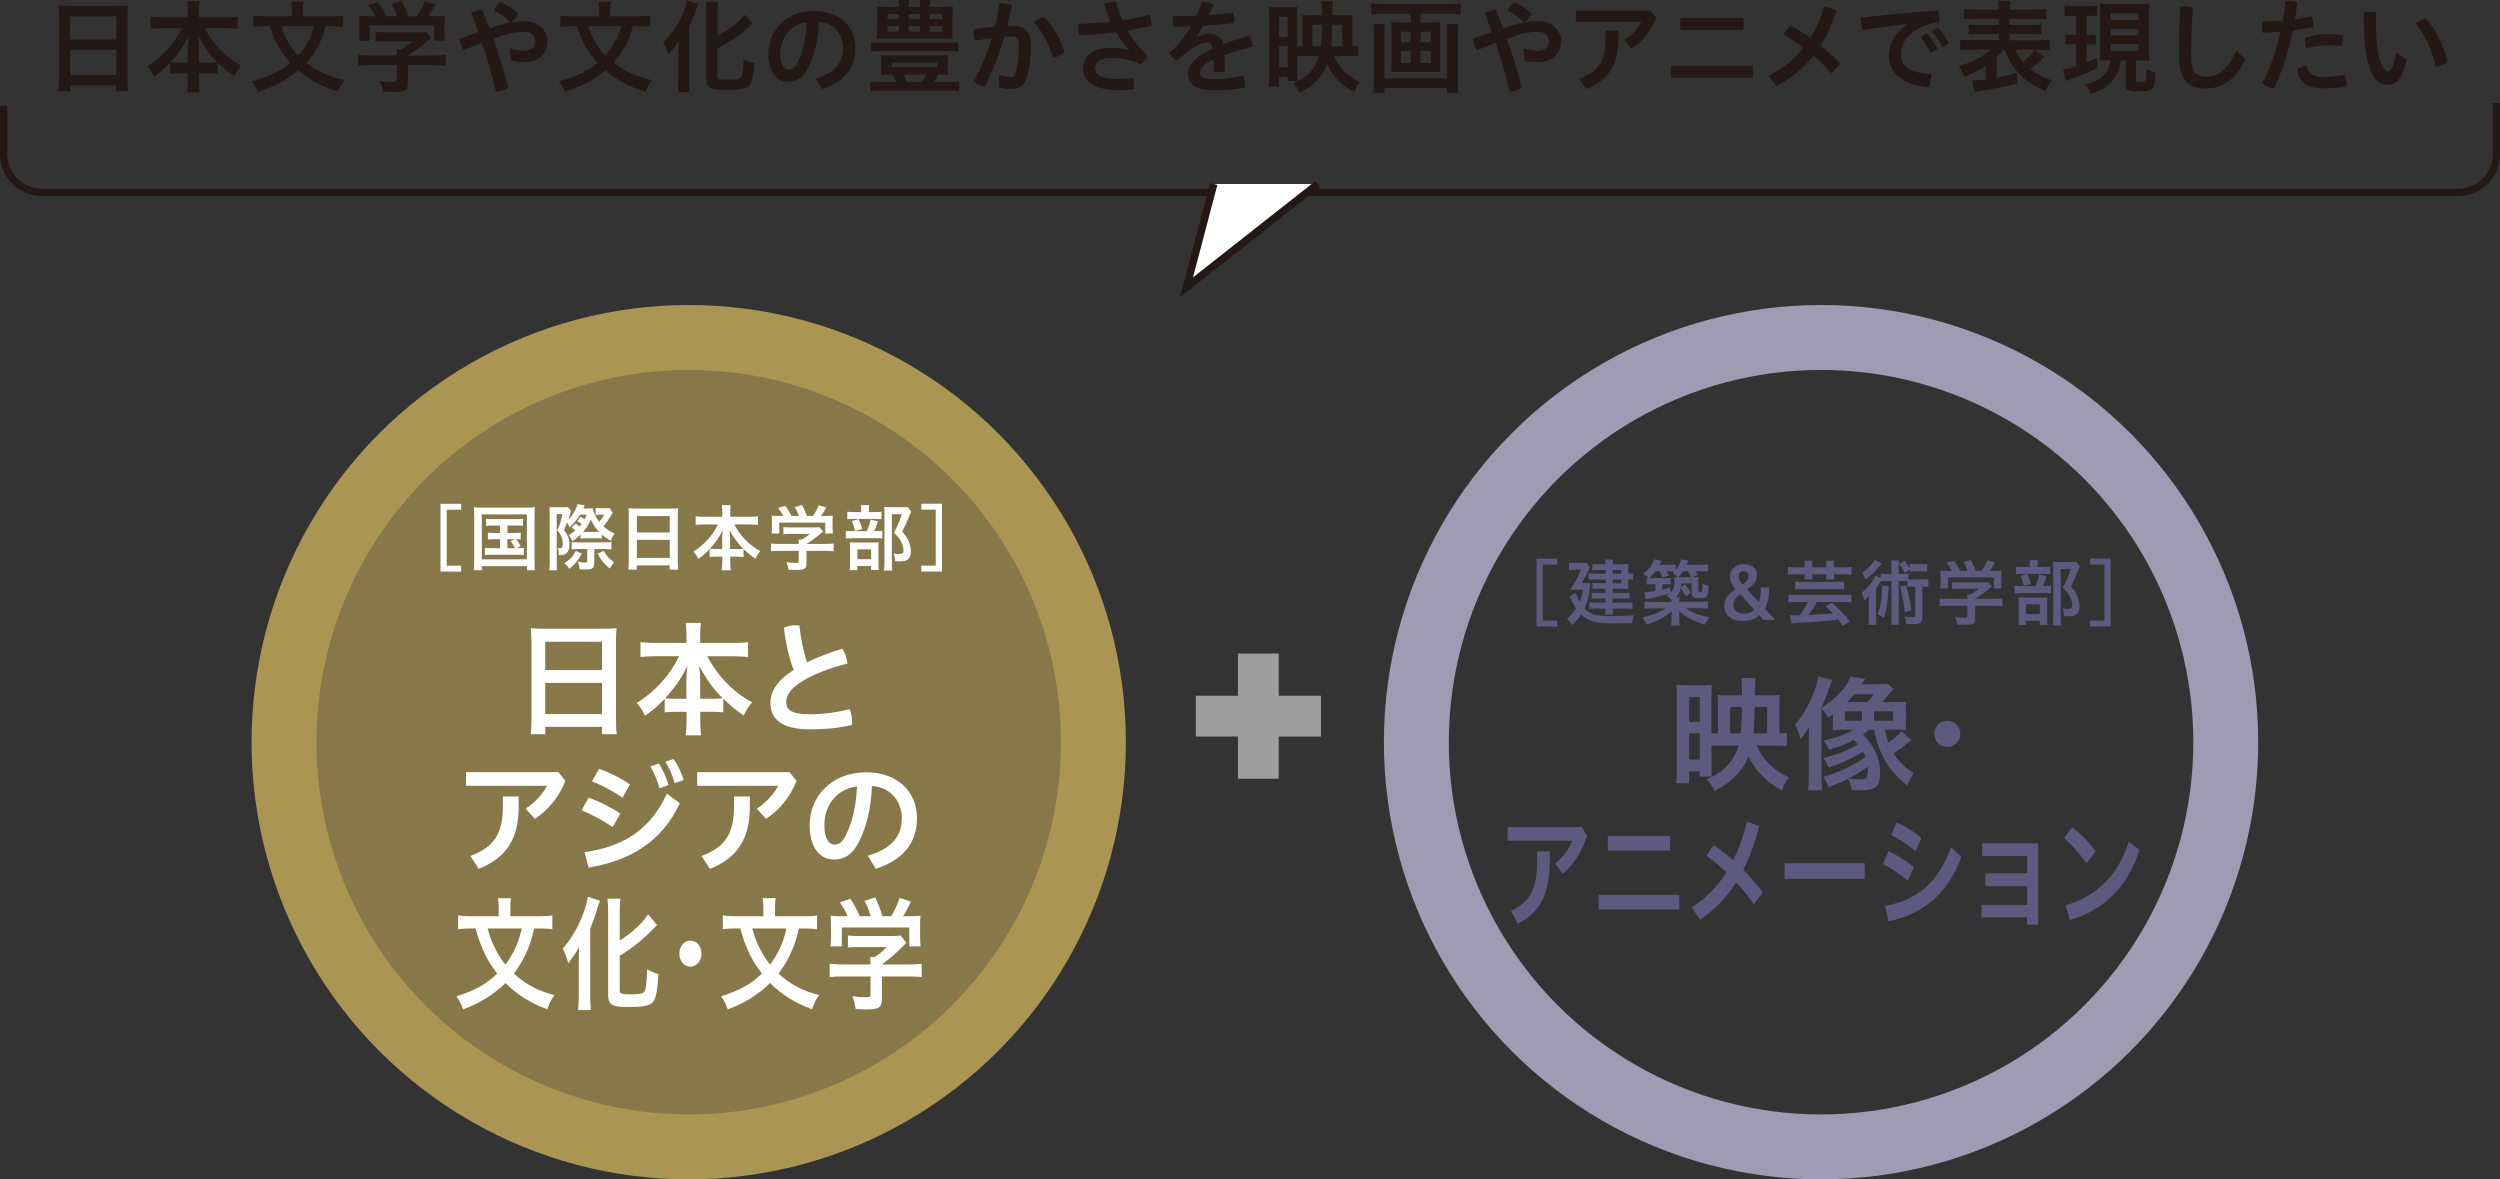 <?xml version="1.0" encoding="UTF-8"?>
<svg xmlns="http://www.w3.org/2000/svg" viewBox="0 0 539.15 254.34">
  <rect x="0" y="0" width="539.15" height="254.34" fill="#333333" stroke="none"/>
  <defs>
    <style>
      .cls-1 {
        fill: #aa9652;
        opacity: .7;
      }

      .cls-2 {
        mix-blend-mode: multiply;
        stroke: #9e9bb2;
      }

      .cls-2, .cls-3 {
        stroke-width: 14px;
      }

      .cls-2, .cls-3, .cls-4 {
        fill: none;
      }

      .cls-2, .cls-3, .cls-4, .cls-5 {
        stroke-miterlimit: 10;
      }

      .cls-6 {
        fill: #5d597f;
      }

      .cls-7 {
        isolation: isolate;
      }

      .cls-8 {
        fill: #9d9d9e;
      }

      .cls-9 {
        fill: #231815;
      }

      .cls-10, .cls-5 {
        fill: #fff;
      }

      .cls-3 {
        stroke: #aa9652;
      }

      .cls-4 {
        stroke-width: 1.58px;
      }

      .cls-4, .cls-5 {
        stroke: #231815;
      }

      .cls-5 {
        stroke-width: 1.62px;
      }
    </style>
  </defs>
  <g class="cls-7">
    <g id="_レイヤー_2" data-name="レイヤー 2">
      <g id="_内容" data-name="内容">
        <g>
          <g>
            <g>
              <path class="cls-9" d="M12.73,3.44c0-.83-.04-1.59-.11-2.29.67.09,1.39.11,2.37.11h10.34c1,0,1.66-.02,2.29-.11-.09.81-.11,1.42-.11,2.2v13.76c0,1.11.02,1.83.13,2.59h-2.57v-1.29h-9.93v1.29h-2.55c.09-.72.13-1.59.13-2.59V3.44ZM15.14,8.49h9.93V3.53h-9.93v4.96ZM15.14,16.18h9.93v-5.44h-9.93v5.44Z"/>
              <path class="cls-9" d="M35.01,6.08c-.94,0-1.68.04-2.55.13v-2.61c.83.11,1.52.15,2.55.15h5.49v-1.52c0-.83-.04-1.35-.13-1.98h2.66c-.09.59-.13,1.18-.13,1.98v1.52h5.77c1.09,0,1.87-.04,2.59-.15v2.61c-.94-.09-1.59-.13-2.59-.13h-4.55c1,1.83,2,3.22,3.2,4.49,1.44,1.5,2.96,2.68,4.66,3.57-.67.78-1.04,1.37-1.46,2.31-1.37-.91-2.29-1.68-3.59-2.94v2.4c-.65-.07-1.24-.11-2.11-.11h-1.92v1.46c0,1,.04,1.92.15,2.66h-2.7c.11-.81.15-1.65.15-2.66v-1.46h-1.7c-.87,0-1.48.04-2.13.11v-2.37c-1.22,1.29-2.11,2.05-3.46,2.98-.44-.98-.74-1.46-1.44-2.24,3.2-1.98,5.79-4.83,7.43-8.19h-4.18ZM40.5,10.15c0-.67.06-1.5.17-2.39-1.13,2.31-2.18,3.81-3.9,5.66.48.07.91.09,1.92.09h1.81v-3.35ZM44.96,13.5c.98,0,1.37-.02,1.87-.09-1.66-1.66-2.61-2.96-4.14-5.66.13.89.2,1.74.2,2.37v3.38h2.07Z"/>
              <path class="cls-9" d="M70.24,5.66c-.54,1.98-.89,2.87-1.65,4.29-.74,1.35-1.52,2.46-2.53,3.59,2.35,1.85,4.9,3,8.34,3.77-.7.83-1,1.35-1.46,2.48-3.64-1.18-6.23-2.57-8.6-4.59-1.22,1.02-2.68,1.98-4.18,2.77-1.31.67-2.5,1.18-4.53,1.85-.39-.91-.74-1.52-1.37-2.29,3.83-1.04,6.18-2.16,8.38-3.98-1.02-1.13-1.81-2.16-2.53-3.4-.78-1.39-1.2-2.31-1.92-4.49h-1c-1,0-1.83.04-2.59.13v-2.42c.78.11,1.55.15,2.66.15h5.68v-1.52c0-.61-.04-1.13-.15-1.63h2.68c-.09.48-.13,1-.13,1.63v1.52h5.95c1.15,0,1.92-.04,2.7-.15v2.42c-.78-.09-1.5-.13-2.61-.13h-1.13ZM60.66,5.66c.52,1.61.87,2.4,1.63,3.64.63,1.07,1.22,1.83,2.02,2.68.74-.83,1.37-1.68,1.94-2.7.65-1.15.94-1.89,1.46-3.61h-7.05Z"/>
              <path class="cls-9" d="M79.83,14.04c-1.11,0-1.94.04-2.59.13v-2.35c.72.09,1.57.13,2.57.13h5.81v-.15c0-.41-.02-.81-.07-1.15h.91c.92-.48,1.63-.96,2.53-1.74h-5.88c-.87,0-1.46.02-2.13.09v-2.11c.63.07,1.24.09,2.16.09h7.05c.85,0,1.24-.02,1.63-.09l1.18,1.31q-.35.28-.76.63c-1.5,1.29-2.59,2.09-4.27,3.11v.02h5.55c1.07,0,2-.04,2.63-.13v2.35c-.61-.09-1.52-.13-2.66-.13h-5.53v3.72c0,.74-.07,1.05-.26,1.35-.37.52-1.11.7-3.03.7-.28,0-.98-.02-2.11-.07-.22-1.13-.33-1.5-.7-2.26,1.04.13,1.98.2,2.66.2.94,0,1.09-.07,1.09-.48v-3.16h-5.79ZM80.94,3.51c-.48-.94-.78-1.37-1.59-2.42l2.13-.63c.74.92,1.24,1.68,1.94,3.05h2.24c-.33-1-.68-1.74-1.26-2.68l2.2-.63c.87,1.65,1,1.94,1.48,3.31h1.81c.63-.85,1.37-2.2,1.74-3.2l2.31.65c-.5.92-1.11,1.89-1.61,2.55h.96c1.46,0,1.85-.02,2.63-.09-.07.52-.09.98-.09,1.76v1.98c0,.59.04,1.11.11,1.63h-2.33v-3.31h-13.89v3.31h-2.33c.09-.5.11-.98.11-1.63v-1.98c0-.76-.02-1.2-.09-1.76.98.09,1.09.09,2.53.09h1Z"/>
              <path class="cls-9" d="M109.93,10.43c.96.33,1.98.52,2.96.52,1.66,0,2.53-.67,2.53-2.13,0-1.15-.94-1.96-2.44-1.96-1.74,0-3.55.39-6.62,1.5.54,1.55,1.07,3.07,1.55,4.59.61,2,1.2,4.01,1.72,6.01-.67.41-1.72.78-2.68.83-.76-3.31-1.81-7.01-2.98-10.54-1.31.5-2.68,1.02-4.01,1.59-.44-.65-.78-1.63-.89-2.46,1.35-.52,2.74-1.02,4.07-1.48-.5-1.42-1.02-2.77-1.57-4.05.68-.41,1.63-.72,2.46-.72.5,1.24,1.02,2.59,1.55,3.98,1.81-.59,3.24-1,4.49-1.26-1.09-1.09-2.35-2.02-3.55-2.63.33-.7.94-1.39,1.48-1.74,1.24.52,2.63,1.39,3.81,2.57-.37.57-.96,1.28-1.57,1.79.98-.2,1.89-.28,2.74-.28,3.07,0,5.09,1.96,5.09,4.29,0,2.96-2,4.55-5.12,4.55-.96,0-1.92-.13-2.72-.37l-.3-2.59Z"/>
              <path class="cls-9" d="M136.48,5.66c-.54,1.98-.89,2.87-1.65,4.29-.74,1.35-1.52,2.46-2.53,3.59,2.35,1.85,4.9,3,8.34,3.77-.7.83-1,1.35-1.46,2.48-3.64-1.18-6.23-2.57-8.6-4.59-1.22,1.02-2.68,1.98-4.18,2.77-1.31.67-2.5,1.18-4.53,1.85-.39-.91-.74-1.52-1.37-2.29,3.83-1.04,6.18-2.16,8.38-3.98-1.02-1.13-1.81-2.16-2.53-3.4-.78-1.39-1.2-2.31-1.92-4.49h-1c-1,0-1.83.04-2.59.13v-2.42c.78.11,1.55.15,2.66.15h5.68v-1.52c0-.61-.04-1.13-.15-1.63h2.68c-.09.48-.13,1-.13,1.63v1.52h5.94c1.15,0,1.92-.04,2.7-.15v2.42c-.78-.09-1.5-.13-2.61-.13h-1.13ZM126.9,5.66c.52,1.61.87,2.4,1.63,3.64.63,1.07,1.22,1.83,2.02,2.68.74-.83,1.37-1.68,1.94-2.7.65-1.15.94-1.89,1.46-3.61h-7.05Z"/>
              <path class="cls-9" d="M146.3,11.32c0-.74,0-.98.04-2.39-.48.78-1.37,1.87-2.2,2.79-.44-1.26-.48-1.39-1.13-2.53,1.35-1.39,2.07-2.29,2.98-3.79,1.13-1.87,1.94-3.85,2.16-5.31l2.5.72c-.2.44-.28.67-.48,1.2-.48,1.35-.57,1.55-1.52,3.7v11.47c0,.85.04,1.83.13,2.72h-2.61c.09-.94.13-1.74.13-2.76v-5.81ZM154.73,16.46c0,.59.37.72,2.09.72,1.94,0,2.7-.13,2.96-.48.35-.48.48-1.33.59-3.92.85.41,1.57.68,2.31.85-.17,2.63-.46,4.05-.98,4.7-.65.81-1.83,1.04-5.27,1.04s-4.09-.37-4.09-2.33V3c0-1.07-.04-1.94-.13-2.57h2.66c-.09.63-.13,1.46-.13,2.57v4.75c2.46-1.31,4.66-3.03,5.83-4.57l1.83,1.87c-.15.13-.24.2-.46.39-2.33,2.07-4.33,3.46-7.21,4.99v6.03Z"/>
              <path class="cls-9" d="M175.88,16.94c4.16-1.24,5.94-3.33,5.94-6.62,0-2.63-1.72-5.33-5.23-5.57-.15,4.18-1.02,7.36-2.29,9.8-1.11,2.24-2.59,3.07-4.33,3.07-2.4,0-4.27-1.96-4.27-6.08,0-4.77,3.66-9.19,9.91-9.19,5.49,0,8.86,3.46,8.86,7.99s-2.66,7.42-7.21,8.88l-1.39-2.29ZM174.01,4.83c-3.9.44-5.73,3.75-5.73,6.68,0,2.72.96,3.48,1.76,3.48.7,0,1.28-.28,1.92-1.46,1.13-2.26,1.87-5.05,2.05-8.71Z"/>
              <path class="cls-9" d="M192.19,16.07c-1.05,0-1.57.02-2.22.07.07-.46.09-.85.09-1.44v-1.44c0-.59-.02-.96-.09-1.42.57.06,1.39.09,2.35.09h9.82c.94,0,1.76-.02,2.35-.09-.07.41-.09.81-.09,1.42v1.44c0,.61.02,1.02.09,1.44-.67-.04-1.28-.07-2.22-.07-.24.57-.41.92-.87,1.63h3.09c1.02,0,1.72-.04,2.37-.13v2.07c-.7-.09-1.39-.13-2.37-.13h-14.37c-1.02,0-1.74.04-2.46.13v-2.07c.72.09,1.39.13,2.46.13h3.14c-.35-.76-.59-1.18-.91-1.63h-.15ZM206.61,11.15c-.7-.09-1.44-.13-2.46-.13h-13.85c-1,0-1.74.04-2.42.13v-2.07c.63.09,1.31.13,2.42.13h13.85c1.2,0,1.83-.04,2.46-.13v2.07ZM203.12,1.48c1.07,0,1.7-.02,2.37-.09-.07.5-.09.96-.09,1.81v3.35c0,.89.02,1.39.09,1.83-.63-.07-1.22-.09-2.22-.09h-11.95c-1.15,0-1.59.02-2.22.09.06-.52.09-1,.09-1.83v-3.35c0-.81-.02-1.29-.09-1.81.65.07,1.31.09,2.37.09h2.39c-.02-.7-.04-.94-.13-1.48h2.35c-.09.52-.13.85-.13,1.48h2.46c0-.67-.02-.98-.11-1.48h2.33c-.09.52-.11.85-.13,1.48h2.61ZM191.41,3.03v1.13h2.46v-1.13h-2.46ZM191.41,5.62v1.22h2.46v-1.22h-2.46ZM192.32,14.48h9.82v-.98h-9.82v.98ZM194.79,16.07c.3.46.59.96.89,1.63h3.22c.37-.59.65-1.11.83-1.63h-4.94ZM195.96,4.16h2.46v-1.13h-2.46v1.13ZM195.96,6.84h2.46v-1.22h-2.46v1.22ZM200.51,4.16h2.68v-1.13h-2.68v1.13ZM200.51,6.84h2.68v-1.22h-2.68v1.22Z"/>
              <path class="cls-9" d="M215.48,16.09c.78.28,1.66.5,2.26.5.74,0,1.11-.24,1.35-1.04.39-1.35.63-3.24.63-5.73,0-1.52-.35-1.96-1.68-1.96-.41,0-.89.02-1.46.07-1.15,3.92-2.57,7.69-4.2,10.73-.81-.2-1.81-.61-2.4-1.15,1.5-2.57,2.85-5.84,3.92-9.3-1.18.15-2.42.35-3.62.59-.17-.57-.26-1.24-.26-1.94,0-.17,0-.37.02-.57,1.5-.22,3.07-.41,4.53-.52.44-1.7.78-3.42,1.02-5.1.87.02,1.85.2,2.66.46-.3,1.48-.65,2.96-1.02,4.46.39-.02.74-.02,1.07-.02,3.03,0,4.03,1.55,4.03,4.18,0,2.85-.26,4.83-.72,6.47-.65,2.37-1.76,2.98-3.75,2.98-.87,0-1.63-.13-2.44-.46l.04-2.66ZM225.06,3.64c1.94,1.83,3.66,4.75,4.51,7.56-.57.61-1.48,1.09-2.44,1.28-.98-2.98-2.42-5.81-4.14-7.66.61-.54,1.39-.98,2.07-1.18Z"/>
              <path class="cls-9" d="M243.55,10.84c-1.07-1.11-2.02-2.42-2.87-3.9-2.63.35-5.33.57-7.86.63-.17-.54-.31-1.28-.31-2,0-.15,0-.28.02-.44,2.26-.02,4.66-.17,6.99-.44-.54-1.2-1-2.48-1.42-3.85.7-.26,1.74-.41,2.55-.41.35,1.35.8,2.66,1.39,3.94,2.07-.3,4.12-.72,5.81-1.22.3.61.46,1.35.46,2.09v.28c-1.5.39-3.31.74-5.14,1.05,1.09,1.87,2.5,3.7,4.29,5.49-.26.61-.85,1.39-1.39,1.81-1.68-.85-4.12-1.37-6.18-1.37-2.74,0-3.7.98-3.7,2.2,0,1.39,1.24,2.31,4.94,2.31,1.07,0,2.13-.07,3.16-.22.2.46.28,1.09.28,1.68,0,.26-.02.52-.04.76-1.04.15-2.09.22-3.4.22-5.2,0-7.56-1.96-7.56-4.77,0-2.33,1.83-4.38,6.21-4.38,1.24,0,2.61.22,3.72.61l.04-.07Z"/>
              <path class="cls-9" d="M258.1,7.99c.85-.48,1.85-.72,2.55-.72,1.79,0,2.72.7,3.14,2.26,1.89-.72,3.9-1.37,5.68-1.89.39.67.61,1.59.65,2.42-1.79.46-3.99,1.11-6.05,1.85.07,1.09.09,2.22.09,3.48-.44.09-.87.13-1.33.13-.37,0-.74-.02-1.07-.09,0-1.02,0-1.83-.04-2.61-2.44,1.09-2.94,2.07-2.94,2.92,0,.81.72,1.33,3.22,1.33,1.87,0,4.07-.3,6.1-.78.26.57.39,1.31.39,2.05,0,.17,0,.37-.02.54-2.07.41-4.16.63-6.47.63-3.98,0-5.81-1.26-5.81-3.57,0-1.72,1.39-3.75,5.36-5.51-.15-.89-.5-1.24-1.28-1.24-1.31,0-3.55,1.2-6.53,3.96-.61-.41-1.22-1.02-1.59-1.7,1.87-1.68,3.48-3.64,4.75-5.77-1.35.06-2.63.09-3.88.11-.07-.37-.09-.76-.09-1.15s.02-.81.09-1.15c1.63,0,3.33-.02,5.05-.11.44-.94.78-1.94,1.09-2.94h.13c.76,0,1.68.2,2.39.61-.3.74-.65,1.48-1,2.2,1.79-.13,3.57-.28,5.33-.5.13.5.2,1.07.2,1.66,0,.17,0,.37-.02.57-2.18.22-4.44.41-6.66.57-.5.87-.98,1.7-1.48,2.4l.07.07Z"/>
              <path class="cls-9" d="M280.86,12.06c-.26,0-.37,0-1.11.02v3.68c0,.76,0,1.04.06,1.74h-2.13v-.89h-1.85v2.05h-2.22c.07-.67.11-1.42.11-2.55V3.57c0-.78-.02-1.37-.07-2.09.52.04.92.07,1.76.07h2.55c.94,0,1.37-.02,1.85-.07-.04.46-.06,1-.06,1.92v6.53c.37.02.74.04,1.13.04v-4.99c0-.76-.02-1.29-.07-1.76.54.04.96.07,1.83.07h2.44v-.85c0-.91-.04-1.52-.13-2.16h2.5q-.11.7-.13,3h2.68c.83,0,1.22-.02,1.7-.07-.04.41-.06.91-.06,1.81v4.94c.72-.02.91-.04,1.31-.09v2.29c-.63-.07-1.42-.11-2.33-.11h-2.94c.98,2.44,2.96,4.4,5.62,5.57-.65.87-.89,1.33-1.22,2.29-1.52-.85-2.42-1.5-3.42-2.53-1.04-1.04-1.85-2.2-2.42-3.46-1.04,2.66-2.94,4.57-5.94,6.05-.5-.98-.72-1.31-1.44-2,1.59-.65,2.61-1.33,3.55-2.31,1-1.04,1.65-2.16,2.09-3.62h-3.64ZM275.85,7.95h1.85V3.59h-1.85v4.35ZM275.85,14.54h1.85v-4.59h-1.85v4.59ZM284.87,9.97c.11-1.24.2-2.7.2-3.96v-.67h-2.05v4.64h1.85ZM289.48,9.97v-4.64h-2.18l-.02,1.48c-.02,1.04-.09,2.07-.17,3.16h2.37Z"/>
              <path class="cls-9" d="M298.33,2.96c-.94,0-1.74.04-2.61.13V.74c.8.09,1.59.13,2.59.13h14.09c.96,0,1.79-.04,2.61-.13v2.35c-.78-.09-1.72-.13-2.61-.13h-6.03v1.89h2.57c.76,0,1.24-.02,1.74-.09-.07.48-.09.92-.09,1.59v7.64c0,.81.02,1.11.07,1.57-.52-.04-.87-.07-1.85-.07h-6.9c-1.02,0-1.35.02-1.89.07.04-.5.07-.78.07-1.57v-7.64c0-.67-.02-1.05-.09-1.59.5.07.98.09,1.74.09h2.48v-1.89h-5.88ZM314.51,5.16c-.09.74-.13,1.66-.13,2.4v9.56c0,1.11.04,1.98.13,2.88h-2.44v-1.02h-13.48v1.02h-2.42c.09-.89.13-1.72.13-2.85V7.51c0-.83-.04-1.57-.13-2.35h2.46c-.04.48-.07.94-.07,1.89v9.84h13.54V7.01c0-.85-.02-1.33-.09-1.85h2.48ZM302.14,6.84v2.24h2.07v-2.24h-2.07ZM302.14,11v2.59h2.07v-2.59h-2.07ZM306.36,9.08h2.18v-2.24h-2.18v2.24ZM306.36,13.59h2.18v-2.59h-2.18v2.59Z"/>
              <path class="cls-9" d="M328.53,10.43c.96.33,1.98.52,2.96.52,1.66,0,2.53-.67,2.53-2.13,0-1.15-.94-1.96-2.44-1.96-1.74,0-3.55.39-6.62,1.5.54,1.55,1.07,3.07,1.54,4.59.61,2,1.2,4.01,1.72,6.01-.67.41-1.72.78-2.68.83-.76-3.31-1.81-7.01-2.98-10.54-1.31.5-2.68,1.02-4.01,1.59-.44-.65-.78-1.63-.89-2.46,1.35-.52,2.74-1.02,4.07-1.48-.5-1.42-1.02-2.77-1.57-4.05.68-.41,1.63-.72,2.46-.72.5,1.24,1.02,2.59,1.55,3.98,1.81-.59,3.24-1,4.49-1.26-1.09-1.09-2.35-2.02-3.55-2.63.33-.7.94-1.39,1.48-1.74,1.24.52,2.63,1.39,3.81,2.57-.37.57-.96,1.28-1.57,1.79.98-.2,1.89-.28,2.74-.28,3.07,0,5.1,1.96,5.1,4.29,0,2.96-2,4.55-5.12,4.55-.96,0-1.92-.13-2.72-.37l-.3-2.59Z"/>
              <path class="cls-9" d="M357.2,3.85c-1.07,2.76-2.98,5.12-5.33,6.64l-1.63-1.79c1.7-1.09,3-2.55,3.75-3.99h-14.15v-2.39h16.16l1.22,1.52ZM349.03,6.58v1.83c0,5.57-2.18,8.93-6.99,10.82l-1.46-2.24c4.16-1.57,5.68-3.9,5.68-8.69v-1.72h2.77Z"/>
              <path class="cls-9" d="M378,14.2v2.55h-17.59v-2.55h17.59ZM362.38,3.9h13.61v2.55h-13.61v-2.55Z"/>
              <path class="cls-9" d="M396.12,2.2c-.91,2.87-2.07,5.4-3.48,7.6,1.55,1.26,3.03,2.61,4.27,3.98l-1.94,2.07c-1.11-1.31-2.46-2.61-3.88-3.85-2.2,2.76-4.86,4.92-7.95,6.55l-1.76-2.18c2.92-1.46,5.46-3.46,7.55-6.12-1.48-1.13-2.98-2.11-4.35-2.87l1.52-1.87c1.37.67,2.85,1.59,4.33,2.63,1.22-1.98,2.24-4.22,3.03-6.79l2.66.85Z"/>
              <path class="cls-9" d="M411.36,5.2c-2.94.33-6.4.78-9.65,1.28-.26-.67-.39-1.48-.39-2.22,0-.15,0-.3.02-.44,5.12-.61,10.78-1.15,16.63-1.57.17.5.26,1.18.26,1.81,0,.22,0,.41-.02.61-1.53.22-3.2.76-4.4,1.48-2.94,1.76-3.85,3.44-3.85,5.6,0,2.4,1.55,3.85,6.51,4.29.02.11.02.24.02.35,0,.83-.24,1.83-.57,2.39-5.86-.46-8.56-3.18-8.56-6.82,0-2.37,1.15-4.86,4.01-6.68l-.02-.09ZM415.52,7.19c.83.83,1.72,2.13,2.33,3.42l-1.46.83c-.65-1.37-1.42-2.59-2.2-3.51l1.33-.74ZM417.96,5.99c.81.78,1.63,1.96,2.35,3.33l-1.44.81c-.61-1.28-1.5-2.61-2.24-3.4l1.33-.74Z"/>
              <path class="cls-9" d="M432.16,10.73c-.52.61-.72.81-1.59,1.59v4.42c1.65-.3,2.55-.52,4.44-1.02v2.24c-1.61.46-2.09.57-4.49,1.04-1.46.28-1.55.3-2.7.5q-.5.07-1,.15c-.44.07-.83.15-1,.22l-.52-2.5c.85-.02,1.61-.09,2.94-.26v-2.92c-1.44.96-2.53,1.52-4.53,2.35-.41-.94-.72-1.48-1.33-2.29,2.83-.78,5.05-1.92,6.86-3.53h-4.03c-.98,0-1.76.04-2.48.13v-2.29c.63.09,1.22.11,2.46.11h5.86v-1.35h-4.18c-1.2,0-1.72.02-2.33.09v-2.13c.59.07,1.11.09,2.33.09h4.18v-1.31h-5.14c-1.18,0-1.81.02-2.37.11V1.94c.63.09,1.39.13,2.48.13h5.03c-.02-.94-.04-1.33-.13-1.85h2.63c-.11.54-.13.87-.13,1.85h5.33c1.18,0,1.89-.04,2.55-.13v2.24c-.59-.09-1.24-.11-2.4-.11h-5.49v1.31h4.49c1.28,0,1.79-.02,2.37-.09v2.13c-.63-.07-1.13-.09-2.37-.09h-4.49v1.35h6.14c1.24,0,1.89-.02,2.48-.11v2.29c-.74-.09-1.52-.13-2.48-.13h-4.94c.39.92.87,1.66,1.66,2.63,1.07-.85,1.98-1.74,2.48-2.46l2.13,1.33q-.15.13-.48.48c-.63.63-1.55,1.44-2.53,2.22,1.52,1.13,2.72,1.74,4.68,2.42-.7.83-1.07,1.44-1.44,2.31-2.88-1.26-4.81-2.66-6.34-4.53-.98-1.22-1.81-2.68-2.5-4.4h-.13Z"/>
              <path class="cls-9" d="M447.11,3.4c-.8,0-1.22.02-1.83.09V1.22c.59.09,1.11.11,1.94.11h3.16c.81,0,1.31-.02,1.89-.11v2.26c-.54-.07-.98-.09-1.72-.09h-.57v4.18h.63c.63,0,.92-.02,1.35-.09v2.13c-.46-.04-.87-.07-1.35-.07h-.63v3.96c.72-.3,1.11-.48,2.31-1.07v2.18c-1.79.98-3.22,1.59-5.64,2.44-.61.22-.8.28-1.13.44l-.59-2.46c.59-.09,1.57-.35,2.81-.74v-4.75h-.78c-.59,0-1.02.02-1.48.09v-2.16c.5.07.85.09,1.52.09h.74V3.4h-.63ZM454.86,13.02c-.76,0-1.13.02-2,.06.02-.72.04-1.31.04-2.16V2.94c0-1.15-.02-1.52-.07-2.16.57.07,1,.09,2.07.09h6.55c1,0,1.48-.02,2.05-.09-.07.57-.09,1.11-.09,2.16v7.86c0,.94.02,1.57.09,2.29-.44-.02-1.02-.06-1.26-.06h-1.57v4.25c0,.33.11.37,1.02.37.59,0,.87-.06.98-.22.15-.2.24-1.24.26-2.59.63.37,1.29.65,2,.87-.2,2.31-.35,2.98-.78,3.42s-1.22.59-2.87.59c-1.52,0-2.16-.11-2.53-.41-.28-.26-.33-.44-.33-1.2v-5.07h-1.02c-.24,1.31-.33,1.61-.57,2.26-.59,1.46-1.55,2.66-2.9,3.55-.83.57-1.57.89-2.98,1.35-.3-.72-.61-1.15-1.33-1.96,1.11-.26,1.7-.48,2.44-.87,1.89-1.02,2.85-2.35,3.07-4.33h-.28ZM455.1,4.35h6.07v-1.48h-6.07v1.48ZM455.1,7.64h6.07v-1.42h-6.07v1.42ZM455.1,11.04h6.07v-1.52h-6.07v1.52Z"/>
              <path class="cls-9" d="M469.95,10.95c0-2.63.06-5.64.22-9.49.35-.07.7-.09,1.04-.09.57,0,1.13.09,1.72.24-.26,3.72-.39,6.92-.39,9.45v1.39c0,2.74,1.02,4.09,3.18,4.09,2.42,0,4.51-1.22,6.58-5.6l1.96,1.85c-2.13,4.51-5.22,6.31-8.54,6.31-3.68,0-5.77-1.81-5.77-6.62v-1.55Z"/>
              <path class="cls-9" d="M492.87.28c.24-.02.48-.04.74-.04.61,0,1.26.09,1.85.24-.15,1.22-.33,2.44-.52,3.66,1.29-.17,2.5-.39,3.57-.63.22.54.37,1.22.37,1.85,0,.17-.02.35-.04.5-1.33.26-2.83.48-4.35.67-.96,4.62-2.33,8.95-4.07,12.54-.96-.11-1.87-.5-2.55-1.15,1.68-3.13,3.05-6.95,3.96-11.1-1.35.13-2.66.22-3.83.26-.13-.46-.17-.89-.17-1.35,0-.35.02-.72.09-1.11,1.26,0,2.81-.07,4.4-.2.24-1.35.44-2.74.57-4.14ZM506.04,18.01c0,.2-.02.41-.04.61-1.5.33-2.92.44-4.7.44-3.72,0-5.36-1.18-5.9-4.09.48-.44,1.31-.78,2.03-.78.39,1.59,1.22,2.4,3.83,2.4,1.44,0,2.94-.17,4.38-.5.28.48.41,1.22.41,1.94ZM501.9,7.34c1.24,0,2.33.09,3.25.22.06.26.09.57.09.87,0,.54-.09,1.11-.22,1.52-.92-.13-1.85-.15-2.98-.15-1.5,0-3.09.22-4.66.61-.2-.5-.31-1.18-.31-1.81,0-.15,0-.28.02-.44,1.5-.54,3.27-.83,4.81-.83Z"/>
              <path class="cls-9" d="M519.04,12.87c-.98,4.27-2.35,5.42-4.07,5.42-1.2,0-2.39-.54-3.42-2.42-1.18-2.2-1.79-6.05-1.79-13.24.37-.07.83-.09,1.26-.09.5,0,1,.04,1.44.11-.04,1.02-.04,1.96-.04,2.7,0,4.16.41,7.05,1.35,8.95.46.89.81,1.07,1.2,1.07.48,0,1-.31,1.85-4.05l2.22,1.55ZM523.16,4.01c2.18,2.35,3.96,6.01,4.68,9.43-.65.48-1.63.81-2.57.96-.67-3.4-2.29-6.92-4.29-9.36.59-.5,1.42-.92,2.18-1.02Z"/>
            </g>
            <path class="cls-4" d="M538.36,22.23v11.04c0,4.52-3.7,8.22-8.22,8.22H9.01c-4.52,0-8.22-3.7-8.22-8.22v-10.44"/>
            <polyline class="cls-5" points="261.75 39.68 255.88 61.96 284.17 39.68"/>
          </g>
          <g>
            <g>
              <path class="cls-6" d="M335.82,121.76h-3.11v12.07h3.11v1.28h-4.45v-14.62h4.45v1.28Z"/>
              <path class="cls-6" d="M341.85,125.75c.68,0,.81,0,1.09-.03-.03.26-.05.39-.06.65-.17,2.11-.48,3.41-1.18,4.87.53.51,1.04.86,1.63,1.1.68.28,1.35.4,2.69.5.4.03.95.05,1.17.05,1.87,0,3.75-.08,5.19-.2-.26.7-.31.9-.42,1.71-1.42.02-2.89.03-4.54.03-3.36,0-4.93-.47-6.45-1.91-.67,1.01-1.09,1.49-1.96,2.27-.31-.54-.56-.89-1.07-1.4.95-.81,1.4-1.31,1.96-2.15-.26-.4-.47-.75-.73-1.26-.03-.06-.16-.33-.34-.7-.08-.14-.19-.37-.34-.67l1.37-.72c.31.95.47,1.32.79,1.93.36-.87.5-1.46.67-2.66h-1.45c-.42,0-.86.02-1.23.05q.93-1.52,1.31-2.22c.56-1.07.7-1.37.96-2.12h-1.52c-.4,0-.67.02-1.03.06v-1.59c.36.05.62.06,1.07.06h1.62c.58,0,.82-.02,1.09-.06l.73,1c-.11.17-.12.19-.37.78-.3.72-.98,2.05-1.34,2.63h.7ZM346.26,122.92h-1.79c-.42,0-.76.02-1.07.05v-1.35c.37.05.64.06,1.17.06h1.7c-.02-.5-.03-.65-.08-1.01h1.68c-.06.3-.08.48-.08,1.01h2.24c.48,0,.82-.02,1.17-.05-.05.29-.05.58-.05.96v1.12c.48,0,.73-.02,1.07-.08v1.4c-.34-.05-.59-.06-1.07-.06v1.13c0,.34.01.68.05.9-.4-.02-.68-.03-1.07-.03h-2.33v.89h2.36c.53,0,.84-.02,1.28-.06v1.31c-.37-.03-.75-.05-1.29-.05h-2.35v.9h2.89c.64,0,.98-.02,1.37-.08v1.42c-.37-.03-.79-.05-1.37-.05h-2.89c0,.68.02.92.06,1.29h-1.68c.06-.4.08-.7.09-1.29h-2.21c-.64,0-.93.02-1.29.06v-1.43c.34.06.75.08,1.31.08h2.19v-.9h-1.83c-.45,0-.82.02-1.2.06v-1.32c.39.05.7.06,1.2.06h1.83v-.89h-1.87c-.42,0-.64.02-.98.05v-1.32c.31.05.54.06,1.06.06h1.79v-.79h-2.36c-.64,0-.92.02-1.29.05v-1.38c.36.06.58.08,1.35.08h2.3v-.79ZM349.65,123.72v-.79h-1.87v.79h1.87ZM347.79,125.77h1.87v-.79h-1.87v.79Z"/>
              <path class="cls-6" d="M365.14,124.49c.48,0,.87-.02,1.2-.05-.05.37-.06.76-.06,1.38v1.57c0,.23.05.26.34.26s.37-.03.44-.16c.05-.14.09-.73.09-1.26v-.4c.48.26.84.42,1.32.56-.06,2.3-.28,2.63-1.87,2.63-.73,0-1.1-.05-1.37-.19-.31-.16-.4-.37-.4-.9v-2.13h-2.29c-.02.42-.03.58-.08.85l.89-.62c.64.75.89,1.09,1.34,1.79l-1.07.81c-.44-.81-.73-1.24-1.18-1.76-.19.86-.45,1.35-1.04,1.97h.82c-.05.28-.06.48-.06.93h4.35c.78,0,1.31-.03,1.82-.09v1.57c-.53-.06-1.09-.09-1.82-.09h-3.02c1.45.98,3.02,1.57,5.13,1.94-.45.64-.59.9-.89,1.62-2.47-.72-4.25-1.65-5.63-2.95.02.2.03.53.05.98v.75c0,.68.02,1.01.09,1.37h-1.85c.08-.4.09-.75.09-1.38v-.73c0-.22,0-.37.05-.98-.79.73-1.45,1.2-2.47,1.73-.96.5-1.65.78-2.96,1.17-.31-.7-.45-.95-.93-1.55,2.08-.42,3.48-.95,5.07-1.94h-2.8c-.73,0-1.28.03-1.82.09v-1.57c.4.06,1.06.09,1.8.09h4.06v-.36c-.23-.31-.67-.71-1.1-1.01.42-.22.58-.33.84-.54-.92.33-1.43.48-2.56.76-.73.19-1.13.28-1.9.44q-.51.09-.81.17l-.34-1.54c.72-.03,1.21-.09,2.39-.29v-1.43h-.64c-.61,0-.86.02-1.24.06v-1.43c.22.03.26.03.42.05-.29-.31-.39-.39-1.15-.92,1.28-1.03,1.93-1.91,2.33-3.14l1.63.31s-.17.33-.47.87h1.97c.72,0,1.12-.02,1.49-.08v1.21c.59-.67,1.06-1.57,1.21-2.32l1.62.29c-.06.11-.19.42-.4.9h2.92c.81,0,1.17-.02,1.66-.09v1.55c-.47-.06-.92-.08-1.59-.08h-1.13c.2.26.22.28.53.82l-1.18.48h.14ZM360.27,127.84c.62-.58.84-1.23.84-2.52,0-.39-.02-.61-.05-.87.23.03.34.03.75.05-.29-.31-.71-.65-1.12-.93.19-.16.26-.23.39-.34-.28-.03-.56-.05-.86-.05h-.84c.23.36.3.48.56.96l-1.46.4c-.2-.53-.3-.73-.67-1.37h-.78c-.47.64-.79,1.01-1.29,1.49.25.02.34.02.62.02h2.71c.72,0,.89-.02,1.26-.06v1.43c-.37-.05-.67-.06-1.13-.06h-.68v1.12c.67-.16.92-.22,1.68-.45l.08,1.18ZM362.25,124.49h2.47c-.14-.39-.33-.76-.67-1.31h-1.04c-.34.5-.64.86-1.07,1.31h.31Z"/>
              <path class="cls-6" d="M380.37,133.7c-.26-.26-.57-.62-.92-1-.95.79-2.19,1.21-3.75,1.21-2.49,0-3.86-1.43-3.86-3.25,0-1.52.76-2.44,2.46-3.58-.81-.95-1.21-1.65-1.21-2.66,0-1.79,1.45-2.74,2.99-2.74,1.83,0,2.85.95,2.85,2.33s-.81,2.16-2.16,3.08c.67.72,1.59,1.73,2.54,2.77.28-.81.44-1.83.44-3.16h1.82c0,1.87-.33,3.41-.96,4.57l2.22,2.41h-2.44ZM375.27,128.15c-.99.78-1.45,1.43-1.45,2.29,0,1.15.82,1.91,2.27,1.91.84,0,1.62-.23,2.24-.84l-3.06-3.36ZM376.03,123.19c-.73,0-1.06.51-1.06,1.12,0,.5.08.89.86,1.79.64-.47,1.27-1.03,1.27-1.87,0-.58-.34-1.04-1.07-1.04Z"/>
              <path class="cls-6" d="M389.19,121.84c0-.31-.03-.62-.08-.9h1.77c-.05.28-.06.58-.06.9v.5h3.05v-.5c0-.31-.02-.59-.06-.9h1.76c-.05.3-.06.56-.06.9v.5h2.04c.79,0,1.29-.03,1.77-.09v1.69c-.47-.06-.93-.08-1.77-.08h-2.04v.28c0,.33.02.54.05.81h-1.73c.03-.31.05-.48.05-.84v-.25h-3.05v.25c0,.37.02.59.05.84h-1.73c.03-.26.05-.51.05-.81v-.28h-1.85c-.84,0-1.31.02-1.77.08v-1.69c.5.06,1,.09,1.77.09h1.85v-.5ZM387.46,129.83c-.73,0-1.27.03-1.77.09v-1.71c.48.06,1.03.09,1.77.09h10.04c.76,0,1.29-.03,1.76-.09v1.71c-.47-.06-1.03-.09-1.76-.09h-5.66c-.48.9-.99,1.71-1.77,2.77,2.11-.06,3.51-.16,5.19-.34-.51-.56-.78-.81-1.52-1.49l1.37-.79c1.68,1.52,2.43,2.3,3.81,3.98l-1.49,1c-.5-.7-.7-.96-1.01-1.37-2.81.39-4.93.56-8.27.71-.82.03-1.37.08-1.8.14l-.33-1.77c.29.03.65.05.92.05.08,0,.33-.02.72-.03q.11,0,.51-.02c.85-1.2,1.24-1.85,1.71-2.83h-2.41ZM397.71,127.12c-.47-.05-1.01-.08-1.68-.08h-7.15c-.72,0-1.29.03-1.73.08v-1.71c.42.06.98.09,1.74.09h7.12c.75,0,1.31-.03,1.69-.09v1.71Z"/>
              <path class="cls-6" d="M407.92,122.5c0-.76-.02-1.13-.09-1.65h1.73c-.08.51-.09.87-.09,1.65v1.28h.7c.67,0,.99-.02,1.4-.06v1.2c.26.03.4.03.75.03h2.32c.59,0,.9-.02,1.24-.06v1.68c-.37-.05-.57-.06-1.29-.06v6.51c0,.82-.2,1.23-.7,1.43-.26.09-.81.16-1.57.16-.29,0-.48,0-1.23-.05-.05-.65-.14-1.09-.34-1.6.65.09,1.2.14,1.8.14.37,0,.48-.08.48-.34v-6.25h-.72c-.45,0-.68.02-.96.06v-1.23c-.26-.02-.47-.03-.81-.03h-1.07v7.62c0,.86.02,1.26.09,1.82h-1.73c.08-.59.09-1,.09-1.82v-7.62h-1.34c-.44,0-.65.02-.96.06-.42.68-.76,1.2-1.03,1.55v6.11c0,.86.02,1.29.08,1.74h-1.71c.06-.48.09-.93.09-1.79v-2.81c0-.61,0-.62.03-1.65-.28.34-.65.71-1.03,1-.2-.86-.29-1.12-.59-1.68.86-.62,1.59-1.38,2.27-2.41.36-.54.64-1.04.75-1.38l1.1.67v-1.01c.42.06.7.08,1.4.08h.93v-1.28ZM405.79,121.51c-.06.08-.33.4-.81,1-.72.89-1.46,1.57-2.66,2.46-.22-.56-.39-.9-.75-1.45,1.23-.79,2.27-1.87,2.77-2.83l1.45.82ZM407.33,126.45c-.2,3.44-.47,5.12-1.06,6.78-.44-.28-.73-.43-1.38-.78.39-.87.61-1.59.76-2.55.16-.93.26-2.33.29-3.65l1.38.2ZM410.78,123.55c-.44-.87-.58-1.1-1.21-1.91l1.17-.68c.48.58.73.92,1.1,1.52v-.89c.33.05.68.06,1.2.06h1.38c.54,0,.89-.02,1.2-.06v1.68c-.36-.05-.7-.06-1.2-.06h-1.4c-.45,0-.82.02-1.18.06v-.39l-1.06.67ZM411.09,126.24c.48,1.69.84,3.39,1.12,5.36l-1.42.47c-.26-2.32-.58-4.03-1-5.52l1.29-.31Z"/>
              <path class="cls-6" d="M420.17,130.64c-.79,0-1.38.03-1.85.09v-1.68c.51.06,1.12.09,1.83.09h4.15v-.11c0-.29-.02-.58-.05-.82h.65c.65-.34,1.17-.68,1.8-1.24h-4.2c-.62,0-1.04.02-1.52.06v-1.51c.45.05.89.06,1.54.06h5.04c.61,0,.89-.02,1.17-.06l.84.93q-.25.2-.54.45c-1.07.92-1.85,1.49-3.05,2.22v.02h3.96c.76,0,1.43-.03,1.88-.09v1.68c-.44-.06-1.09-.09-1.9-.09h-3.95v2.66c0,.53-.05.75-.19.96-.27.37-.79.5-2.16.5-.2,0-.7-.02-1.51-.05-.16-.81-.23-1.07-.5-1.62.75.09,1.42.14,1.9.14.67,0,.78-.05.78-.34v-2.25h-4.14ZM420.96,123.11c-.34-.67-.56-.98-1.13-1.73l1.52-.45c.53.65.89,1.2,1.38,2.18h1.6c-.23-.71-.48-1.24-.9-1.91l1.57-.45c.62,1.18.71,1.38,1.06,2.36h1.29c.45-.61.98-1.57,1.24-2.29l1.65.47c-.36.65-.79,1.35-1.15,1.82h.68c1.04,0,1.32-.02,1.88-.06-.05.37-.06.7-.06,1.26v1.42c0,.42.03.79.08,1.17h-1.66v-2.36h-9.92v2.36h-1.66c.06-.36.08-.7.08-1.17v-1.42c0-.54-.02-.86-.06-1.26.7.06.78.06,1.8.06h.72Z"/>
              <path class="cls-6" d="M441,126.38c.65,0,1.01-.02,1.31-.06v1.65c-.34-.05-.73-.06-1.24-.06h-5.1c-.75,0-1.09.02-1.52.08v-1.68c.42.06.76.08,1.54.08h3c.37-.86.61-1.55.79-2.49l1.59.39c-.22.75-.48,1.4-.82,2.1h.47ZM440.78,122.26c.67,0,1.01-.02,1.37-.06v1.62c-.31-.05-.62-.06-1.26-.06h-4.88c-.56,0-.92.02-1.24.06v-1.63c.36.06.7.08,1.45.08h1.55v-.42c0-.44-.03-.76-.08-1.07h1.8c-.05.31-.08.62-.08,1.06v.44h1.37ZM436.94,134.79h-1.65c.05-.42.06-.79.06-1.45v-3.3c0-.61-.02-.9-.05-1.24.36.03.65.05,1.21.05h3.93c.61,0,.87-.02,1.1-.05-.05.26-.05.47-.05,1.12v3.7c0,.54.02.81.06,1.15h-1.66v-.87h-2.97v.89ZM437.19,123.76c.34.7.56,1.29.79,2.15l-1.51.44c-.22-.9-.39-1.42-.73-2.13l1.45-.45ZM436.94,132.44h2.97v-2.13h-2.97v2.13ZM448.54,122.18c-.11.22-.16.34-.29.68-.53,1.35-1,2.41-1.63,3.62.82.96,1.15,1.46,1.45,2.21.26.65.42,1.43.42,2.12,0,.95-.39,1.66-1.07,1.91-.39.14-.81.19-1.55.19-.26,0-.4,0-.76-.03-.03-.78-.11-1.13-.36-1.65.4.06.72.08,1.14.08.76,0,1.01-.16,1.01-.65,0-.64-.17-1.31-.48-1.96-.34-.7-.7-1.13-1.57-1.99.87-1.62,1.32-2.71,1.68-3.98h-2.13v10.39c0,.82.03,1.32.09,1.77h-1.77c.05-.5.08-1.07.08-1.74v-10.71c0-.44-.02-.86-.05-1.26.39.03.73.05,1.23.05h2.64c.59,0,.9-.02,1.21-.06l.73,1.03Z"/>
              <path class="cls-6" d="M455.18,120.48v14.62h-4.45v-1.28h3.11v-12.07h-3.11v-1.28h4.45Z"/>
            </g>
            <g>
              <path class="cls-6" d="M370.46,160.76c-.32,0-.46,0-1.37.03v4.54c0,.94,0,1.29.08,2.15h-2.63v-1.1h-2.28v2.52h-2.74c.08-.83.13-1.75.13-3.14v-15.47c0-.97-.03-1.69-.08-2.58.64.05,1.13.08,2.17.08h3.14c1.15,0,1.69-.03,2.28-.08-.05.56-.08,1.24-.08,2.36v8.06c.46.03.91.05,1.4.05v-6.15c0-.94-.03-1.58-.08-2.17.67.05,1.18.08,2.26.08h3.01v-1.05c0-1.13-.05-1.88-.16-2.66h3.09q-.13.86-.16,3.71h3.3c1.02,0,1.5-.03,2.09-.08-.05.51-.08,1.13-.08,2.23v6.1c.89-.03,1.13-.05,1.61-.11v2.82c-.78-.08-1.75-.13-2.87-.13h-3.63c1.21,3.01,3.65,5.42,6.93,6.88-.81,1.07-1.1,1.64-1.5,2.82-1.88-1.05-2.98-1.85-4.22-3.12-1.29-1.29-2.28-2.71-2.98-4.27-1.29,3.28-3.62,5.64-7.33,7.47-.62-1.21-.89-1.61-1.77-2.47,1.96-.81,3.22-1.64,4.38-2.85,1.24-1.29,2.04-2.66,2.58-4.46h-4.48ZM364.29,155.68h2.28v-5.37h-2.28v5.37ZM364.29,163.82h2.28v-5.67h-2.28v5.67ZM375.41,158.18c.13-1.53.24-3.33.24-4.89v-.83h-2.52v5.72h2.28ZM381.1,158.18v-5.72h-2.69l-.03,1.83c-.03,1.29-.11,2.55-.21,3.89h2.93Z"/>
              <path class="cls-6" d="M395.26,154.04c-.38.3-.48.35-.99.73-.38-.73-.81-1.29-1.45-1.93v14.45c0,1.34.03,2.15.13,3.14h-3.03c.13-1.1.16-1.77.16-3.12v-7.22c0-.91,0-1.42.05-3.36-.48.86-1.1,1.77-1.8,2.69-.43-1.48-.67-2.12-1.18-3.17,1.64-1.88,3.01-4.27,4.03-6.98.56-1.45.83-2.44.97-3.36l3.01.7q-1.53,4.24-2.34,6.04c1.53-1.02,1.96-1.37,2.85-2.17,1.75-1.56,2.61-2.71,3.44-4.54l3.12.48q-.35.56-.72,1.13h3.38c.94,0,1.56-.03,2.2-.08l1.21,1.1q-.19.19-.83,1.05c-.08.08-.27.29-.54.62-.13.16-.35.4-.59.7-.16.21-.21.27-.4.48h3.06c.99,0,1.5-.03,2.09-.08-.05.62-.08,1.15-.08,2.09v1.88c0,1.15.03,1.53.08,2.12-.59-.05-1.05-.08-2.09-.08h-2.5c.27,1.34.38,1.75.75,2.77,1.29-.86,1.88-1.37,2.82-2.44l2.15,1.91-.35.27c-1.29,1.1-2.69,2.15-3.49,2.6.62,1.02,1.26,1.8,2.15,2.63.59.56,1.07.91,2.2,1.61-.62.99-.99,1.69-1.42,2.69-2.71-2.23-4-3.76-5.21-6.18-.97-1.91-1.5-3.54-1.93-5.85h-1.02c-.86.64-.97.72-1.4,1.02,2.39,2.34,3.73,5.26,3.73,8.11,0,1.77-.4,2.93-1.21,3.41-.59.38-1.58.54-3.17.54-.32,0-.86,0-1.77-.03-.16-.94-.32-1.5-.78-2.47-1.56.81-1.88.94-4.19,1.83-.21-.7-.59-1.42-1.15-2.23,3.6-1.07,6.47-2.44,9.1-4.27-.19-.46-.27-.64-.56-1.13-2.5,1.5-3.73,2.07-7.36,3.41-.35-.81-.7-1.48-1.15-2.04,3.01-.78,4.86-1.5,7.44-2.95-.4-.46-.54-.62-.89-.97-1.58.86-3.3,1.53-5.34,2.09-.38-.81-.43-.91-1.18-2.01,2.66-.51,4.62-1.21,6.5-2.31h-2.47c-.75,0-1.45.03-2.09.08.05-.59.08-1.1.08-1.93v-1.45ZM397.89,155.44h3.65v-2.04h-3.65v2.04ZM402.75,151.41c.64-.72.97-1.1,1.34-1.69h-4.22c-.54.7-.91,1.1-1.5,1.69h4.38ZM398.64,167.87c1.02.16,1.67.21,2.44.21,1.48,0,1.75-.32,1.75-2.12,0-.11,0-.3-.03-.59-1.18.86-2.04,1.37-4.16,2.5ZM404.15,155.44h4.11v-2.04h-4.11v2.04Z"/>
              <path class="cls-6" d="M422.76,158.29c0,1.56-1.21,2.79-2.82,2.79s-2.79-1.24-2.79-2.79,1.18-2.82,2.79-2.82,2.82,1.21,2.82,2.82Z"/>
              <path class="cls-6" d="M342.27,180.24c-1.05,3.41-2.94,6.31-5.26,8.19l-1.61-2.2c1.68-1.34,2.96-3.14,3.7-4.92h-13.96v-2.95h15.94l1.2,1.88ZM334.22,183.6v2.26c0,6.88-2.15,11.01-6.9,13.35l-1.44-2.77c4.1-1.93,5.61-4.81,5.61-10.72v-2.12h2.73Z"/>
              <path class="cls-6" d="M362.15,193v3.14h-17.36v-3.14h17.36ZM346.75,180.3h13.43v3.14h-13.43v-3.14Z"/>
              <path class="cls-6" d="M379.39,178.2c-.9,3.54-2.04,6.66-3.44,9.37,1.53,1.56,2.99,3.22,4.21,4.91l-1.91,2.55c-1.1-1.61-2.43-3.22-3.82-4.75-2.17,3.41-4.79,6.07-7.84,8.08l-1.74-2.69c2.88-1.8,5.39-4.27,7.46-7.55-1.46-1.4-2.94-2.61-4.3-3.54l1.5-2.31c1.35.83,2.81,1.96,4.28,3.25,1.2-2.44,2.21-5.21,2.99-8.38l2.62,1.05Z"/>
              <path class="cls-6" d="M402.14,186.15v3.38h-17.27v-3.38h17.27Z"/>
              <path class="cls-6" d="M407.26,183.6c1.74.72,3.85,2.04,5.48,3.44l-1.31,2.9c-1.65-1.42-3.74-2.77-5.37-3.6l1.2-2.74ZM406.55,195.36c6.72-1.24,11.37-4.81,14.22-12.65l2.23,2.1c-3.12,8.3-8.49,12.35-15.73,13.88l-.73-3.33ZM409.06,177.37c1.72.75,3.7,1.93,5.33,3.38l-1.29,2.85c-1.68-1.5-3.63-2.69-5.26-3.54l1.22-2.69Z"/>
              <path class="cls-6" d="M428.19,191.12v-2.77h8.96v-3.76h-9.69v-2.71h12.1v17.54h-2.41v-1.56h-9.82v-2.71h9.82v-4.03h-8.96Z"/>
              <path class="cls-6" d="M446.86,178.44c1.78,1.26,3.57,3.04,5.09,5.16l-1.96,2.58c-1.5-2.12-3.33-4.11-4.86-5.45l1.72-2.28ZM445.47,195.23c6.83-2.01,11.37-6.5,13.6-13.72l2.3,1.77c-2.49,8.16-7.93,13.13-14.97,15.09l-.92-3.14Z"/>
            </g>
            <circle class="cls-2" cx="392.73" cy="160.06" r="87.28"/>
          </g>
          <g>
            <g>
              <rect class="cls-8" x="257.88" y="150.04" width="27" height="8.8"/>
              <rect class="cls-8" x="257.88" y="150.04" width="27" height="8.8" transform="translate(116.93 425.82) rotate(-90)"/>
            </g>
            <g>
              <circle class="cls-1" cx="148.53" cy="160.06" r="87.28"/>
              <g>
                <path class="cls-10" d="M99.45,109.92h-3.11v12.07h3.11v1.28h-4.45v-14.62h4.45v1.28Z"/>
                <path class="cls-10" d="M102.26,111.24c0-.67-.03-1.23-.09-1.83.5.05.96.06,1.79.06h9.61c.75,0,1.23-.02,1.79-.08-.06.56-.08,1.06-.08,1.83v9.78c0,1.03.01,1.51.08,1.97h-1.71v-.87h-9.73v.87h-1.74c.06-.45.09-.96.09-1.97v-9.76ZM103.91,120.63h9.72v-9.69h-9.72v9.69ZM106.18,113.34c-.65,0-.95.02-1.37.08v-1.54c.4.06.7.08,1.37.08h5.18c.7,0,1.04-.02,1.43-.08v1.54c-.42-.06-.73-.08-1.42-.08h-1.93v1.6h1.55c.67,0,.95-.02,1.31-.08v1.51c-.33-.05-.58-.08-.98-.08.37.44.7.93.96,1.48l-.82.45c.75,0,1.04-.02,1.51-.08v1.57c-.44-.06-.84-.08-1.45-.08h-5.52c-.68,0-1.01.02-1.43.08v-1.57c.44.06.76.08,1.43.08h1.85v-1.93h-1.31c-.65,0-.93.02-1.32.08v-1.51c.36.06.64.08,1.32.08h1.31v-1.6h-1.68ZM109.44,118.22h1.63c-.31-.64-.58-1.07-.95-1.52l.79-.4h-1.48v1.93Z"/>
                <path class="cls-10" d="M124.15,112.87c.34.25.45.34.81.7.19-.2.26-.3.45-.54-.31-.28-.5-.4-.92-.65l.73-.98c.31.19.58.37.87.61.17-.36.23-.5.45-1h-1.45c-.65,1.06-1.32,1.85-2.27,2.71-.17-.47-.29-.73-.51-1.06l-.67,1.66c.59.73.86,1.26,1.04,1.99.09.36.12.64.12,1.17,0,1.07-.36,1.8-1.01,2.08-.26.11-.54.16-1.06.16-.03,0-.12,0-.22-.02,0-.96-.05-1.15-.28-1.55.28.05.4.06.58.06.39,0,.56-.28.56-.9,0-.42-.08-.89-.22-1.31-.19-.61-.4-.96-.98-1.63.54-1.1.81-1.94,1.12-3.51h-1.23v10.25c0,.81.02,1.46.06,1.88h-1.66c.06-.45.09-1.12.09-1.9v-10.28c0-.68-.02-1.06-.06-1.46.29.03.59.05,1.03.05h1.83c.54,0,.84-.02,1.09-.06l.76.87c-.09.19-.14.29-.2.51-.09.26-.28.82-.47,1.34.79-.78,1.45-1.76,1.82-2.72.11-.3.14-.36.17-.61l1.59.25q-.11.22-.22.45s-.02.05-.09.23h.76c.67,0,.96-.02,1.26-.06.09.81.65,1.97,1.4,2.92.45-.5.78-.96,1.07-1.51h-1.2c-.19,0-.4.01-.65.06v-1.51c.31.03.59.05.9.05h1.06c.54,0,.82-.02,1.03-.06l.72,1c-.12.17-.23.36-.5.84-.39.68-.96,1.49-1.52,2.11.75.67,1.34,1.06,2.41,1.55-.4.58-.58.93-.81,1.6-.82-.5-1.26-.79-1.94-1.4v.89c-.23-.03-.44-.05-.93-.05h-2.83c-.34,0-.61.02-.86.05v-.82c-.65.62-1.04.93-1.73,1.38-.22-.5-.42-.82-.82-1.24.64-.4.85-.56,1.43-1.04-.2-.22-.23-.25-.78-.67l.87-.87ZM125.46,119.42c-.76,1.43-1.35,2.15-2.64,3.25-.37-.53-.64-.81-1.1-1.2,1.41-.98,1.8-1.4,2.46-2.67l1.29.62ZM124.62,118.42c-.64,0-1.12.02-1.34.06v-1.59c.22.05.81.08,1.41.08h5.71c.75,0,1.18-.02,1.46-.08v1.6c-.39-.05-.9-.08-1.45-.08h-2.25v2.95c0,1.18-.37,1.46-1.91,1.46-.26,0-.7-.02-1.26-.05-.03-.61-.16-1.12-.37-1.62.79.12,1.23.17,1.57.17s.44-.08.44-.37v-2.55h-2.01ZM129.2,114.71c-.75-.78-1.24-1.51-1.79-2.66-.39,1-.81,1.68-1.66,2.66h3.45ZM130.21,118.8c.61,1.1,1.18,1.74,2.22,2.46-.4.47-.56.7-.9,1.35-1.28-1.04-1.8-1.68-2.66-3.2l1.34-.61Z"/>
                <path class="cls-10" d="M135.62,111.23c0-.59-.03-1.13-.08-1.63.48.06.99.08,1.69.08h7.39c.71,0,1.18-.02,1.63-.08-.06.58-.08,1.01-.08,1.57v9.83c0,.79.02,1.31.09,1.85h-1.84v-.92h-7.09v.92h-1.82c.06-.51.09-1.13.09-1.85v-9.76ZM137.35,114.83h7.09v-3.54h-7.09v3.54ZM137.35,120.32h7.09v-3.89h-7.09v3.89Z"/>
                <path class="cls-10" d="M151.84,113.11c-.67,0-1.2.03-1.82.09v-1.87c.59.08,1.09.11,1.82.11h3.92v-1.09c0-.59-.03-.96-.09-1.42h1.9c-.06.42-.09.84-.09,1.42v1.09h4.12c.78,0,1.34-.03,1.85-.11v1.87c-.67-.06-1.13-.09-1.85-.09h-3.25c.71,1.31,1.43,2.3,2.29,3.2,1.03,1.07,2.11,1.91,3.33,2.55-.48.56-.75.98-1.04,1.65-.98-.65-1.63-1.2-2.57-2.1v1.71c-.47-.05-.89-.08-1.51-.08h-1.37v1.04c0,.71.03,1.37.11,1.9h-1.93c.08-.58.11-1.18.11-1.9v-1.04h-1.21c-.62,0-1.06.03-1.52.08v-1.7c-.87.92-1.51,1.46-2.47,2.13-.31-.7-.53-1.04-1.03-1.6,2.29-1.42,4.14-3.45,5.3-5.85h-2.99ZM155.75,116.01c0-.48.05-1.07.12-1.71-.81,1.65-1.55,2.72-2.78,4.04.34.05.65.06,1.37.06h1.29v-2.39ZM158.94,118.41c.7,0,.98-.02,1.34-.06-1.18-1.18-1.87-2.12-2.96-4.04.09.64.14,1.24.14,1.69v2.41h1.48Z"/>
                <path class="cls-10" d="M168.13,118.8c-.79,0-1.38.03-1.85.09v-1.68c.51.06,1.12.09,1.83.09h4.15v-.11c0-.29-.02-.58-.05-.82h.65c.65-.34,1.17-.68,1.8-1.24h-4.2c-.62,0-1.04.02-1.52.06v-1.51c.45.05.89.06,1.54.06h5.04c.61,0,.89-.02,1.17-.06l.84.93q-.25.2-.54.45c-1.07.92-1.85,1.49-3.05,2.22v.02h3.96c.76,0,1.43-.03,1.88-.09v1.68c-.44-.06-1.09-.09-1.9-.09h-3.95v2.66c0,.53-.05.75-.19.96-.26.37-.79.5-2.16.5-.2,0-.7-.02-1.51-.05-.16-.81-.23-1.07-.5-1.62.75.09,1.41.14,1.9.14.67,0,.78-.05.78-.34v-2.25h-4.14ZM168.92,111.27c-.34-.67-.56-.98-1.13-1.73l1.52-.45c.53.65.89,1.2,1.38,2.18h1.6c-.23-.71-.48-1.24-.9-1.91l1.57-.45c.62,1.18.71,1.38,1.06,2.36h1.29c.45-.61.98-1.57,1.24-2.29l1.65.47c-.36.65-.79,1.35-1.15,1.82h.68c1.04,0,1.32-.02,1.88-.06-.05.37-.06.7-.06,1.26v1.42c0,.42.03.79.08,1.17h-1.66v-2.36h-9.92v2.36h-1.66c.06-.36.08-.7.08-1.17v-1.42c0-.54-.02-.86-.06-1.26.7.06.78.06,1.8.06h.72Z"/>
                <path class="cls-10" d="M188.96,114.54c.65,0,1.01-.02,1.31-.06v1.65c-.34-.05-.73-.06-1.24-.06h-5.1c-.75,0-1.09.02-1.52.08v-1.68c.42.06.76.08,1.54.08h3c.37-.86.61-1.55.79-2.49l1.59.39c-.22.75-.48,1.4-.82,2.1h.47ZM188.74,110.42c.67,0,1.01-.01,1.37-.06v1.62c-.31-.05-.62-.06-1.26-.06h-4.88c-.56,0-.92.02-1.24.06v-1.63c.36.06.7.08,1.45.08h1.55v-.42c0-.44-.03-.76-.08-1.07h1.8c-.05.31-.08.62-.08,1.06v.43h1.37ZM184.9,122.95h-1.65c.05-.42.06-.79.06-1.45v-3.3c0-.61-.02-.9-.05-1.24.36.03.65.05,1.21.05h3.93c.61,0,.87-.02,1.1-.05-.05.26-.05.47-.05,1.12v3.7c0,.54.02.81.06,1.15h-1.66v-.87h-2.97v.89ZM185.15,111.93c.34.7.56,1.29.79,2.15l-1.51.44c-.22-.9-.39-1.42-.73-2.13l1.45-.45ZM184.9,120.6h2.97v-2.13h-2.97v2.13ZM196.5,110.34c-.11.22-.16.34-.3.68-.53,1.35-1,2.41-1.63,3.62.82.96,1.15,1.46,1.45,2.21.26.65.42,1.43.42,2.12,0,.95-.39,1.66-1.07,1.91-.39.14-.81.19-1.56.19-.26,0-.4,0-.76-.03-.03-.78-.11-1.13-.36-1.65.4.06.72.08,1.14.08.76,0,1.01-.16,1.01-.65,0-.64-.17-1.31-.48-1.96-.34-.7-.7-1.13-1.57-1.99.87-1.62,1.32-2.71,1.68-3.98h-2.13v10.39c0,.82.03,1.32.09,1.77h-1.77c.05-.5.08-1.07.08-1.74v-10.71c0-.44-.02-.86-.05-1.26.39.03.73.05,1.23.05h2.64c.59,0,.9-.02,1.21-.06l.73,1.03Z"/>
                <path class="cls-10" d="M203.14,108.64v14.62h-4.45v-1.28h3.11v-12.07h-3.11v-1.28h4.45Z"/>
              </g>
              <g>
                <path class="cls-10" d="M114.6,138.28c0-1.02-.05-1.96-.13-2.82.83.11,1.72.13,2.93.13h12.76c1.23,0,2.04-.03,2.82-.13-.11.99-.13,1.75-.13,2.71v16.97c0,1.37.03,2.26.16,3.2h-3.17v-1.58h-12.25v1.58h-3.14c.11-.89.16-1.96.16-3.2v-16.87ZM117.58,144.51h12.25v-6.12h-12.25v6.12ZM117.58,153.99h12.25v-6.71h-12.25v6.71Z"/>
                <path class="cls-10" d="M141.27,141.53c-1.15,0-2.07.05-3.14.16v-3.22c1.02.13,1.88.19,3.14.19h6.77v-1.88c0-1.02-.05-1.67-.16-2.44h3.28c-.11.72-.16,1.45-.16,2.44v1.88h7.12c1.34,0,2.31-.05,3.2-.19v3.22c-1.16-.11-1.96-.16-3.2-.16h-5.61c1.24,2.26,2.47,3.97,3.95,5.53,1.77,1.85,3.65,3.3,5.75,4.4-.83.97-1.29,1.69-1.8,2.85-1.69-1.13-2.82-2.07-4.43-3.63v2.95c-.8-.08-1.53-.13-2.6-.13h-2.36v1.8c0,1.24.05,2.36.19,3.28h-3.33c.13-.99.19-2.04.19-3.28v-1.8h-2.09c-1.07,0-1.83.05-2.63.13v-2.93c-1.5,1.58-2.61,2.53-4.27,3.68-.54-1.21-.91-1.8-1.77-2.77,3.95-2.44,7.14-5.96,9.16-10.1h-5.16ZM148.04,146.55c0-.83.08-1.85.21-2.95-1.4,2.85-2.69,4.7-4.81,6.98.59.08,1.13.11,2.36.11h2.23v-4.14ZM153.55,150.69c1.21,0,1.69-.03,2.31-.11-2.04-2.04-3.22-3.65-5.1-6.98.16,1.1.24,2.15.24,2.93v4.16h2.55Z"/>
                <path class="cls-10" d="M181.64,139.92c.62.8,1.02,2.07,1.1,3.2-3.76.91-7.25,2.28-9.61,3.73-2.82,1.69-3.57,3.2-3.57,4.59,0,1.61,1.13,2.6,5.08,2.6,2.6,0,5.61-.35,8.59-1.1.35.78.54,1.83.54,2.77,0,.21,0,.43-.03.64-3.09.7-5.86.94-9.02.94-6.12,0-8.57-2.18-8.57-5.72,0-2.36,1.34-4.75,5.02-7.09-.86-2.2-1.77-5.67-2.1-9.13.73-.32,1.67-.51,2.58-.51.24,0,.51.03.75.05.3,2.93.94,5.83,1.64,7.95,2.31-1.13,4.97-2.17,7.6-2.93Z"/>
                <path class="cls-10" d="M121.93,168.4c-1.32,3.41-3.68,6.31-6.58,8.19l-2.01-2.2c2.09-1.34,3.71-3.14,4.62-4.92h-17.46v-2.95h19.93l1.5,1.88ZM111.86,171.76v2.26c0,6.88-2.69,11.01-8.62,13.35l-1.8-2.77c5.13-1.93,7.01-4.81,7.01-10.72v-2.12h3.41Z"/>
                <path class="cls-10" d="M126.93,172.03c2.18.73,4.81,2.04,6.85,3.44l-1.64,2.9c-2.07-1.42-4.67-2.77-6.71-3.63l1.5-2.71ZM126.04,183.79c8.41-1.24,14.21-4.81,17.78-12.65l2.79,2.09c-3.89,8.3-10.61,12.33-19.66,13.88l-.91-3.33ZM129.19,165.8c2.15.75,4.62,1.93,6.66,3.38l-1.61,2.85c-2.09-1.5-4.54-2.69-6.58-3.54l1.53-2.69ZM142.1,164.67c.75,1.13,1.56,2.93,2.09,4.62l-1.96.7c-.51-1.8-1.21-3.46-1.99-4.73l1.85-.59ZM145.25,163.68c.81,1.07,1.58,2.71,2.2,4.54l-1.96.67c-.43-1.72-1.29-3.49-2.01-4.62l1.77-.59Z"/>
                <path class="cls-10" d="M171.78,168.4c-1.32,3.41-3.68,6.31-6.58,8.19l-2.01-2.2c2.1-1.34,3.71-3.14,4.62-4.92h-17.46v-2.95h19.93l1.5,1.88ZM161.71,171.76v2.26c0,6.88-2.69,11.01-8.62,13.35l-1.8-2.77c5.13-1.93,7.01-4.81,7.01-10.72v-2.12h3.41Z"/>
                <path class="cls-10" d="M187.15,184.54c5.13-1.53,7.33-4.11,7.33-8.16,0-3.25-2.12-6.58-6.45-6.88-.19,5.16-1.26,9.08-2.82,12.08-1.37,2.77-3.2,3.79-5.34,3.79-2.95,0-5.26-2.42-5.26-7.49,0-5.88,4.51-11.33,12.22-11.33,6.77,0,10.93,4.27,10.93,9.86s-3.28,9.16-8.89,10.96l-1.72-2.82ZM184.84,169.61c-4.81.54-7.06,4.62-7.06,8.24,0,3.36,1.18,4.3,2.17,4.3.86,0,1.58-.35,2.36-1.8,1.4-2.79,2.31-6.23,2.52-10.74Z"/>
                <path class="cls-10" d="M115.2,200.24c-.57,2.44-.94,3.54-1.73,5.29-.78,1.66-1.6,3.03-2.65,4.43,2.47,2.28,5.14,3.71,8.74,4.65-.73,1.02-1.05,1.67-1.53,3.06-3.81-1.45-6.53-3.17-9.02-5.67-1.28,1.26-2.81,2.44-4.38,3.41-1.37.83-2.62,1.45-4.75,2.28-.41-1.13-.78-1.88-1.44-2.82,4.02-1.29,6.48-2.66,8.79-4.92-1.07-1.4-1.9-2.66-2.65-4.19-.82-1.72-1.26-2.85-2.01-5.53h-1.05c-1.05,0-1.92.05-2.72.16v-2.98c.82.13,1.62.19,2.79.19h5.96v-1.88c0-.75-.04-1.4-.16-2.01h2.81c-.09.59-.14,1.23-.14,2.01v1.88h6.23c1.21,0,2.01-.05,2.83-.19v2.98c-.82-.11-1.58-.16-2.74-.16h-1.19ZM105.16,200.24c.55,1.99.91,2.95,1.71,4.48.66,1.32,1.28,2.26,2.12,3.3.78-1.02,1.44-2.07,2.03-3.33.68-1.42.98-2.34,1.53-4.46h-7.4Z"/>
                <path class="cls-10" d="M124.82,207.23c0-.91,0-1.21.05-2.95-.5.97-1.44,2.31-2.31,3.44-.46-1.56-.5-1.72-1.19-3.12,1.42-1.72,2.17-2.82,3.13-4.67,1.19-2.31,2.03-4.75,2.26-6.55l2.62.89c-.21.54-.3.83-.5,1.48-.5,1.67-.59,1.91-1.6,4.57v14.15c0,1.05.05,2.26.14,3.36h-2.74c.09-1.16.14-2.15.14-3.41v-7.17ZM133.65,213.56c0,.72.39.89,2.19.89,2.03,0,2.83-.16,3.11-.59.37-.59.5-1.64.62-4.83.89.51,1.64.83,2.42,1.05-.18,3.25-.48,5-1.03,5.8-.68.99-1.92,1.29-5.52,1.29s-4.29-.46-4.29-2.87v-17.32c0-1.32-.05-2.39-.14-3.17h2.78c-.09.78-.14,1.8-.14,3.17v5.85c2.58-1.61,4.89-3.73,6.12-5.64l1.92,2.31c-.16.16-.25.24-.48.48-2.44,2.55-4.54,4.27-7.56,6.15v7.44Z"/>
                <path class="cls-10" d="M151.28,205.67c0,1.56-1.03,2.79-2.4,2.79s-2.38-1.24-2.38-2.79,1-2.82,2.38-2.82,2.4,1.21,2.4,2.82Z"/>
                <path class="cls-10" d="M172.28,200.24c-.57,2.44-.94,3.54-1.73,5.29-.78,1.66-1.6,3.03-2.65,4.43,2.47,2.28,5.14,3.71,8.74,4.65-.73,1.02-1.05,1.67-1.53,3.06-3.81-1.45-6.53-3.17-9.02-5.67-1.28,1.26-2.81,2.44-4.38,3.41-1.37.83-2.62,1.45-4.75,2.28-.41-1.13-.78-1.88-1.44-2.82,4.02-1.29,6.48-2.66,8.79-4.92-1.07-1.4-1.9-2.66-2.65-4.19-.82-1.72-1.26-2.85-2.01-5.53h-1.05c-1.05,0-1.92.05-2.72.16v-2.98c.82.13,1.62.19,2.79.19h5.96v-1.88c0-.75-.04-1.4-.16-2.01h2.81c-.09.59-.14,1.23-.14,2.01v1.88h6.23c1.21,0,2.01-.05,2.83-.19v2.98c-.82-.11-1.58-.16-2.74-.16h-1.19ZM162.24,200.24c.55,1.99.91,2.95,1.71,4.48.66,1.32,1.28,2.26,2.12,3.3.78-1.02,1.44-2.07,2.03-3.33.68-1.42.98-2.34,1.53-4.46h-7.4Z"/>
                <path class="cls-10" d="M181.65,210.58c-1.16,0-2.03.05-2.72.16v-2.9c.75.11,1.64.16,2.69.16h6.1v-.19c0-.51-.02-.99-.07-1.42h.96c.96-.59,1.71-1.18,2.65-2.15h-6.16c-.91,0-1.53.03-2.24.11v-2.61c.66.08,1.3.11,2.26.11h7.4c.89,0,1.3-.03,1.71-.11l1.23,1.61q-.37.35-.8.78c-1.58,1.58-2.72,2.58-4.47,3.84v.03h5.82c1.12,0,2.1-.05,2.76-.16v2.9c-.64-.11-1.6-.16-2.78-.16h-5.8v4.59c0,.91-.07,1.29-.27,1.67-.39.64-1.17.86-3.17.86-.3,0-1.03-.03-2.21-.08-.23-1.4-.34-1.85-.73-2.79,1.1.16,2.08.24,2.79.24.98,0,1.14-.08,1.14-.59v-3.89h-6.07ZM182.81,197.59c-.5-1.16-.82-1.69-1.67-2.98l2.24-.78c.78,1.13,1.3,2.07,2.03,3.76h2.35c-.34-1.24-.71-2.15-1.32-3.3l2.31-.78c.91,2.04,1.05,2.39,1.55,4.08h1.89c.66-1.05,1.44-2.71,1.83-3.95l2.42.81c-.52,1.13-1.16,2.34-1.69,3.14h1.01c1.53,0,1.94-.03,2.76-.11-.07.64-.09,1.21-.09,2.17v2.44c0,.72.05,1.37.11,2.01h-2.44v-4.08h-14.56v4.08h-2.44c.09-.62.11-1.21.11-2.01v-2.44c0-.94-.02-1.48-.09-2.17,1.03.11,1.14.11,2.65.11h1.05Z"/>
              </g>
            </g>
          </g>
        </g>
        <circle class="cls-3" cx="148.53" cy="160.06" r="87.28"/>
      </g>
    </g>
  </g>
</svg>